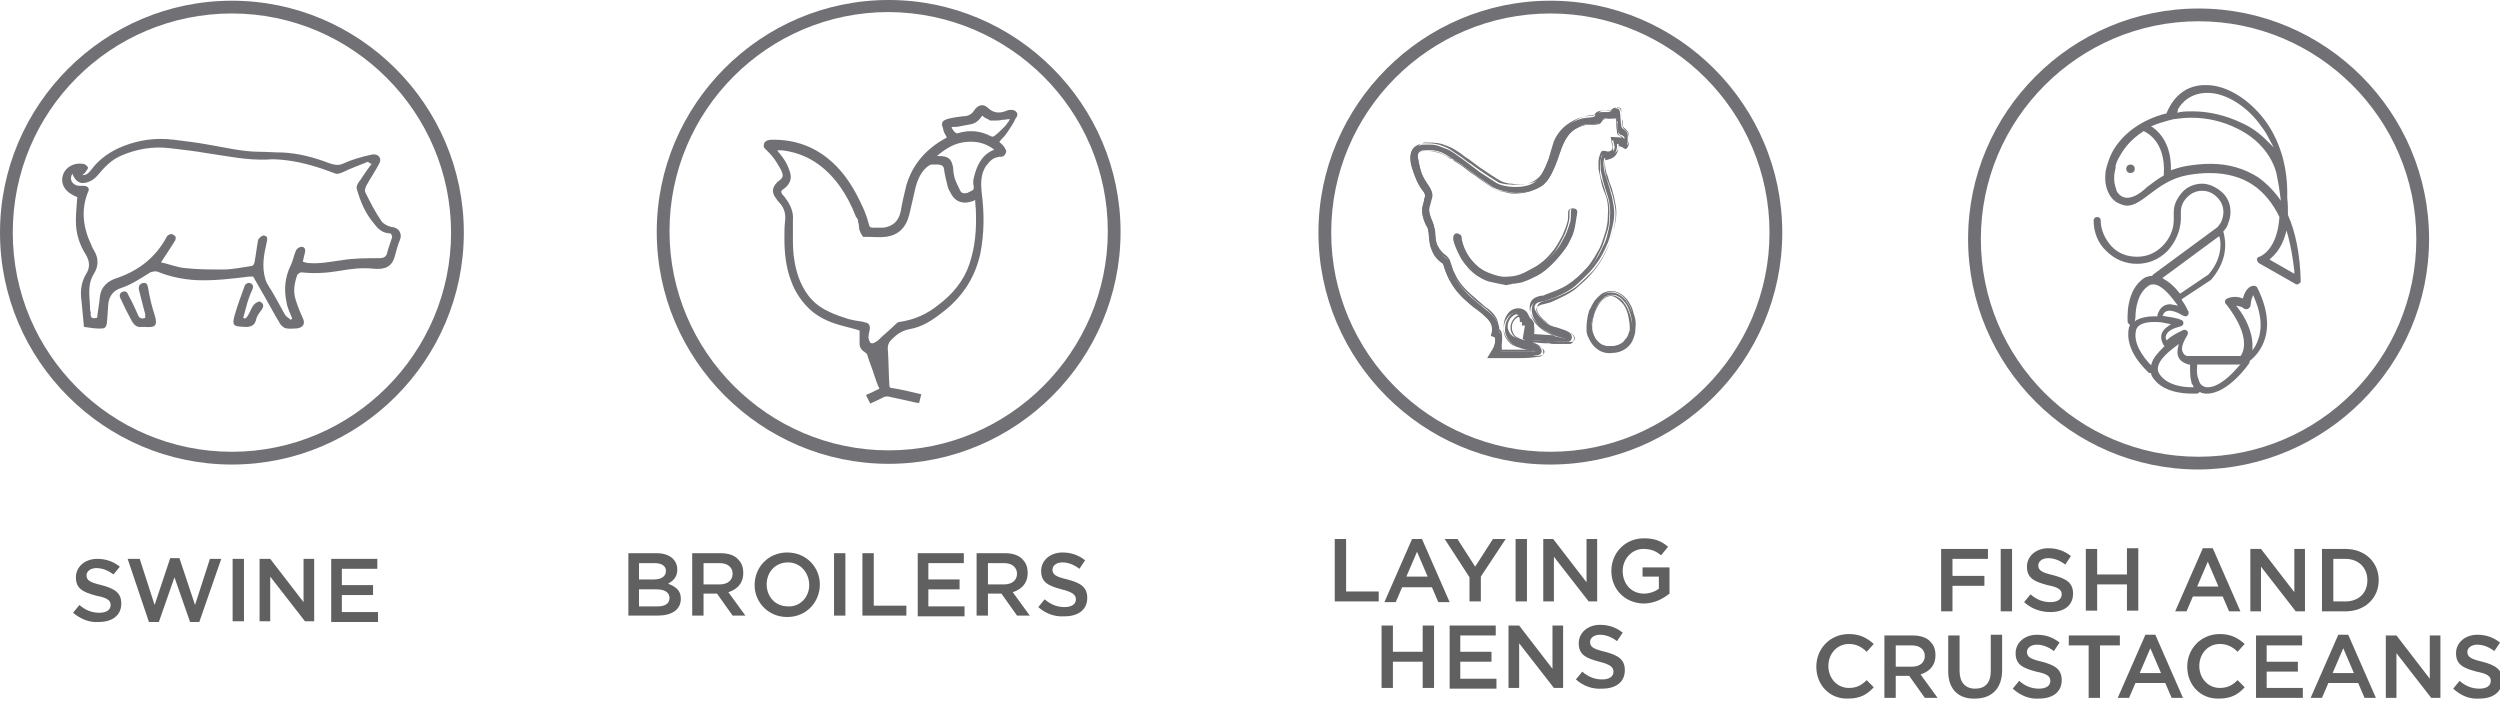<svg xmlns="http://www.w3.org/2000/svg" xmlns:xlink="http://www.w3.org/1999/xlink" id="Camada_2_00000026123766363794892910000006345096936432878989_" x="0px" y="0px" viewBox="0 0 352.5 100.8" style="enable-background:new 0 0 352.5 100.8;" xml:space="preserve"><style type="text/css">	.st0{fill:#717074;}	.st1{fill:#606060;}</style><path class="st0" d="M32.7,65.5C14.7,65.5,0,50.8,0,32.8S14.7,0.1,32.7,0.1s32.7,14.7,32.7,32.7S50.7,65.5,32.7,65.5z M32.7,1.9 C15.6,1.9,1.8,15.7,1.8,32.8s13.9,30.9,30.9,30.9s30.9-13.9,30.9-30.9S49.7,1.9,32.7,1.9z"></path><path class="st0" d="M125.3,65.4c-18,0-32.7-14.7-32.7-32.7S107.3,0,125.3,0S158,14.7,158,32.7S143.3,65.4,125.3,65.4z M125.3,1.7 c-17.1,0-30.9,13.9-30.9,30.9s13.9,30.9,30.9,30.9s30.9-13.9,30.9-30.9S142.4,1.8,125.3,1.7L125.3,1.7z"></path><path class="st0" d="M218.6,65.5c-18,0-32.7-14.7-32.7-32.7s14.7-32.7,32.7-32.7s32.7,14.7,32.7,32.7S236.6,65.5,218.6,65.5z  M218.6,1.9c-17.1,0-30.9,13.9-30.9,30.9s13.9,30.9,30.9,30.9s30.9-13.9,30.9-30.9S235.7,1.9,218.6,1.9z"></path><path class="st0" d="M142.4,15.5c-0.2,0-0.5,0.1-0.7,0.2c-0.9,0.3-1.6,0.2-2.3-0.4c-0.7-0.7-1.4-0.6-2,0.2c-0.4,0.7-1,0.9-1.7,0.9 c-0.8,0.1-1.5,0.2-2.2,0.4c-0.2,0.1-0.5,0.2-0.6,0.4c-0.1,0.2-0.1,0.5,0,0.7c0.1,0.2,0.1,0.5,0.2,0.7c0.1,0.3,0.3,0.5,0.4,0.8 c-0.1,0-0.1,0.1-0.2,0.1c-2.7,1.5-4.6,3.6-5.5,6.6c-0.3,1.2-0.6,2.5-0.8,3.7c-0.3,1.4-1.1,2.1-2.4,2.3c-0.5,0-1,0-1.5,0 c-0.4,0-0.5-0.1-0.6-0.5c-0.4-1.6-1.1-3-1.9-4.5c-1-1.8-2.2-3.4-3.8-4.7c-2.2-1.8-4.8-2.7-7.7-2.7c-0.5,0-1,0-1.3,0.4 c-0.1,0.2-0.2,0.5,0,0.8c0.1,0.1,0.2,0.2,0.3,0.3c0.1,0.1,0.2,0.2,0.3,0.3c0.4,0.4,0.8,0.9,1.1,1.4c0.2,0.3,0.4,0.7,0.6,1 c0.4,0.9,0.4,1.1-0.4,1.7c-0.1,0.1-0.2,0.1-0.2,0.2c-0.6,0.6-0.7,1.3-0.2,2c0.2,0.3,0.4,0.6,0.7,0.9c0.6,0.7,0.8,1.5,0.7,2.4 c-0.1,0.8-0.1,1.6-0.1,2.5c0,2,0.2,4,0.9,5.9c0.6,1.7,1.6,3.2,3,4.4c1.1,0.9,2.4,1.5,3.8,1.9c1,0.3,2,0.5,2.9,0.8c0,0.6,0,1.3,0,1.9 c0,0.5,0.3,0.9,0.8,1.2c0.1,0.1,0.3,0.2,0.3,0.4c0.3,1,0.7,1.9,1,2.9c0.2,0.6,0.4,1.2,0.7,1.8c-0.6,0.3-1.2,0.6-1.9,0.9 c0.2,0.4,0.4,0.8,0.6,1.2c0.7-0.3,1.3-0.6,1.9-0.9c0.2-0.1,0.4-0.1,0.6-0.1c1.4,0.3,2.8,0.6,4.1,0.9c0.1,0,0.2,0,0.3,0 c0.1-0.4,0.2-0.8,0.3-1.2c-0.1,0-0.2-0.1-0.4-0.1c-1.2-0.3-2.5-0.6-3.8-0.8c-0.2,0-0.3-0.1-0.3-0.4c-0.1-1.6-0.1-3.2-0.2-4.8 c-0.1-0.8,0.1-1.3,0.7-1.8c0.7-0.7,1.4-1.1,2.4-1.3c1.7-0.3,3.1-1.2,4.5-2.3c2.8-2.1,4.6-4.8,5.4-8.2c0.6-3,0.6-5.9,0.2-8.9 c-0.1-1.1-0.1-2.2,0.4-3.2c0.1-0.2,0.2-0.4,0.4-0.6c0.3-0.4,0.6-0.7,1-0.9c0.2-0.1,0.4-0.1,0.7-0.2c0.1,0,0.2,0,0.4,0 c0.2-0.1,0.4-0.2,0.5-0.5c0.1-0.2,0.1-0.3,0-0.5c0-0.1-0.1-0.1-0.1-0.2c-0.2-0.4-0.5-0.6-0.8-0.9c0.3-0.4,0.8-0.8,1.1-1.3 c0.4-0.6,0.9-1.3,1.2-2C143.8,16,143.2,15.4,142.4,15.5L142.4,15.5z M136.7,37.2c-0.8,2.4-2.4,4.3-4.4,5.8c-1.6,1.3-3.4,2.1-5.5,2.4 c-0.2,0-0.4,0.2-0.5,0.3c-0.8,0.8-1.7,1.5-2.5,2.3c-0.3,0.2-0.8,0.6-1.1,0.3c-0.1-0.2-0.2-0.4-0.2-0.5c-0.1-0.2,0-0.4,0-0.7 c0.1-0.5,0.4-1.3-0.3-1.6c0,0,0,0-0.1,0c-0.5-0.2-1-0.2-1.5-0.3c-0.5-0.1-1-0.2-1.5-0.4c-1-0.3-2-0.7-2.9-1.2 c-1.8-1-2.9-2.6-3.6-4.5c-0.6-1.7-0.8-3.5-0.8-5.2c0-0.9,0-1.9,0-2.8c0.1-1-0.2-1.9-0.8-2.8c-0.2-0.3-0.4-0.6-0.7-0.9 c-0.2-0.3-0.2-0.5,0.1-0.7c0.2-0.1,0.4-0.3,0.6-0.5c0.6-0.7,0.6-1.4,0.3-2.2c-0.3-0.9-0.8-1.7-1.4-2.4c-0.1-0.1-0.2-0.2-0.3-0.4 c0.3,0,0.5,0,0.7,0c3.4,0.4,6,2.2,8,4.9c1,1.4,1.8,2.9,2.4,4.5c0.2,0.2,0.3,0.4,0.3,0.7c0,0,0,0.1,0,0.1c0.1,0.1,0.1,0.3,0.1,0.5 c0,0.1,0,0.1,0.1,0.2c0,0-0.1,0-0.1,0c0.1,0.5,0.3,0.9,0.6,1.3c0.3,0,0.5,0,0.8,0c0.8,0,1.5,0.1,2.3,0c1.8-0.2,2.9-1.2,3.4-3.1 c0.3-1.3,0.6-2.6,0.9-3.9c0.3-1.1,0.8-2.3,1.8-3c0.1-0.1,0.2-0.1,0.4-0.2c0.1,0,0.2,0,0.3,0c0.6,0,1.4-0.1,1.5,0.6 c0.1,0.8,0.3,1.6,0.5,2.4c0.1,0.5,0.4,0.9,0.6,1.3c0.6,1,1.7,1.3,2.8,0.9c0.1,0,0.3-0.1,0.5-0.2c0,0.6,0.1,1.1,0.1,1.6 C137.7,32.3,137.5,34.8,136.7,37.2L136.7,37.2z M137.3,25.1c-0.1,0.4-0.1,0.8,0,1.2c0,0.3,0,0.5-0.3,0.6c-0.2,0.1-0.4,0.2-0.6,0.3 c-0.4,0.1-0.8,0.1-1-0.3c-0.3-0.6-0.6-1.2-0.8-1.8c-0.1-0.4-0.2-0.9-0.2-1.4c-0.2-1.3-0.7-1.7-2-1.7c-0.1,0-0.1,0-0.3,0 c1.3-1.1,2.6-1.9,4.3-2c1.4-0.1,2.6,0.2,3.8,1.1C138.4,21.8,137.7,23.4,137.3,25.1L137.3,25.1z M142,17.4c-0.1,0.2-0.3,0.4-0.5,0.6 c-0.4,0.4-0.8,0.8-1.2,1.1c-0.2,0.2-0.4,0.2-0.6,0.1c-1.5-0.8-3.1-0.9-4.7-0.4c-0.2,0-0.3-0.1-0.4-0.2c-0.1-0.1-0.2-0.2-0.3-0.4 c-0.1-0.1-0.1-0.2-0.1-0.3c0.4,0,0.8,0,1.2-0.1c0.5-0.1,1.1-0.2,1.6-0.3c0.7-0.2,1.1-0.6,1.5-1.2c0.2,0.2,0.5,0.4,0.8,0.5 c0.1,0.1,0.2,0.1,0.3,0.2c0.1,0,0.3,0,0.5,0c0.4,0,0.8,0,1.2-0.1c0.4,0,0.7-0.1,1.1-0.1C142.3,17,142.2,17.2,142,17.4L142,17.4z"></path><path class="st0" d="M12.9,23.9c1.1-1.5,2.7-2.6,4.5-3.3c2.3-0.9,4.6-1.2,7.1-0.9c1.6,0.2,3.3,0.4,4.9,0.7c2.4,0.4,4.8,1,7.2,1 c1,0,2.1,0.1,3.2,0.1c2.3,0.1,4.5,0.7,6.6,1.5c0.6,0.2,1.2,0.4,1.9,0.1c1.3-0.6,2.7-1,4.1-1.3c0.8-0.2,1.5,0.4,1.1,1.2 c-0.5,1-1.2,2-1.8,3.1c-0.2,0.3-0.3,0.8-0.2,1c0.7,1.4,1.4,2.8,2.3,4.1c0.3,0.4,0.9,0.7,1.4,0.8c1.2,0.1,1.5,1.1,1.2,1.8 c-0.3,0.7-0.5,1.5-0.7,2.2c-0.4,1.7-1.5,2-2.9,1.9c-1.7-0.2-3.3,0-5,0.3c-1.8,0.3-3.5,0.4-5.3,0.2c-0.2,0-0.5,0.2-0.6,0.4 c-0.4,1.2-0.6,2.3-0.2,3.5c0.3,1,0.7,1.9,1.1,2.8c0.2,0.7-0.2,1.1-0.9,1.2c-0.5,0-1,0.1-1.5,0c-0.3,0-0.6-0.3-0.8-0.5 c-0.2-0.2-0.3-0.6-0.5-0.8c-1.1-2-2.2-3.9-3.4-6c-0.1,0-0.3,0-0.6,0c-2.4,0.3-4.9,0.6-7.4,0.5c-1.9-0.1-3.8-0.5-5.5-1.2 c-0.3-0.1-0.7,0-1,0.1c-1.3,0.8-2.6,1.7-4.1,2.2c-1,0.3-1.6,1-1.8,2c-0.1,0.8-0.1,1.7-0.2,2.5c0,0.5-0.1,1.2-0.6,1.2 c-0.9,0.1-1.8-0.1-2.6-0.2c-0.1,0-0.1-0.3-0.1-0.4c-0.1-1.1-0.2-2.2-0.3-3.2c-0.2-1.3-0.1-2.6,0.6-3.8c0.6-0.9,0.6-1.8,0-2.8 c-0.9-1.4-1.4-3-1.4-4.7c0-1.1,0.1-2.2,0.2-3.4c-0.2-0.1-0.5-0.2-0.8-0.4c-1.1-0.6-1.6-1.7-1.2-2.8c0.4-1.1,1.6-1.7,2.8-1.5 c0.3,0,0.6,0.3,0.7,0.5c0.1,0.1-0.2,0.4-0.3,0.6c-0.1,0.2-0.3,0.3-0.5,0.5C12.4,24.7,12.6,24.2,12.9,23.9L12.9,23.9z M26.1,37.8 c1.8,0.2,3.5,0.2,5.3,0.2c1.4,0,2.7-0.3,4.1-0.5c0.2,0,0.4-0.4,0.4-0.6c0.2-1,0.3-2.1,0.5-3.1c0.1-0.2,0.5-0.6,0.8-0.6 c0.6,0.1,0.5,0.5,0.4,1c-0.4,1.7-0.7,3.4-0.2,5.1c0.2,0.8,0.9,1.6,1.3,2.4c0.5,0.9,1,1.8,1.5,2.7c0.2,0.3,0.5,0.4,0.8,0.7 c0.1-0.1,0.1-0.1,0.2-0.2c-0.3-0.8-0.7-1.5-0.8-2.3C40,40.8,40.2,39,41,37.4c0.3-0.6,0.4-1.3,0.7-2c0.1-0.3,0.5-0.6,0.8-0.6 c0.5,0,0.6,0.4,0.5,0.8c-0.1,0.4-0.2,0.8-0.3,1.3c0.3,0.1,0.6,0.2,1,0.2c1.5,0.1,2.9-0.2,4.4-0.4c1.8-0.3,3.6-0.3,5.4-0.3 c0.6,0,1-0.2,1.1-0.8c0.2-0.8,0.5-1.5,0.7-2.2c0-0.2-0.2-0.5-0.3-0.5c-1,0-1.7-0.6-2.2-1.3c-1.3-1.5-2-3.2-2.5-5 c-0.1-0.3,0.2-0.9,0.5-1.2c0.5-0.8,1-1.5,1.6-2.3C52,23,52,22.9,51.9,22.8c-1.2,0.5-2.4,0.9-3.6,1.5c-0.5,0.2-0.8,0.3-1.2,0.1 c-2.1-0.8-4.3-1.5-6.7-1.8c-0.9-0.1-1.8-0.2-2.8-0.1c-2.9,0.1-5.6-0.5-8.4-0.9c-1.7-0.3-3.5-0.5-5.2-0.7c-2.4-0.3-4.7,0.1-6.8,1 c-1.5,0.6-2.5,1.7-3.5,2.9c-0.3,0.3-0.6,0.6-1.1,0.8c-1.2,0.5-1.9,0.1-2.4-1.1c-0.5,0.8,0,1.6,0.9,1.7c0.2,0,0.5,0,0.7,0 c0.6,0,0.9,0.4,0.6,0.9c-1,2.5-0.7,5,0.5,7.5c0.1,0.3,0.3,0.6,0.4,0.8c0.6,1,0.6,2.1,0,3.1c-1.1,1.7-0.6,3.4-0.6,5.2 c0,0.1,0.1,0.3,0.1,0.4c-0.1,0.7,0.2,0.9,0.9,0.7c0.1-1,0.3-2,0.4-3.1c0.2-1.3,1.1-2.1,2.4-2.5c3.2-1.1,5.5-3,7-5.8 c0.1-0.2,0.4-0.4,0.7-0.4c0.1,0,0.4,0.2,0.5,0.3s0.1,0.4,0,0.6c-0.6,1-1.3,2-2,3.1C23.8,37.2,24.9,37.7,26.1,37.8L26.1,37.8z"></path><path class="st0" d="M20.5,44.8c-0.5,0.2-0.8,0.1-1-0.3c-0.4-0.9-0.8-1.8-1.3-2.7c-0.2-0.3-0.2-0.8-0.8-0.7c-0.6,0.2-0.6,0.6-0.4,1 c0.5,1.1,1,2.1,1.6,3.2c0.3,0.5,0.7,0.9,1.4,0.8c0.1,0,0.3,0,0.5,0c1.3,0.1,1.8-0.1,1.3-1.7c-0.4-1.2-0.7-2.5-0.9-3.7 c-0.1-0.4-0.1-0.9-0.7-0.8c-0.6,0.1-0.7,0.6-0.6,1c0.3,1.2,0.6,2.4,0.9,3.5C20.4,44.5,20.5,44.7,20.5,44.8L20.5,44.8z"></path><path class="st0" d="M34.3,44.8c0.2-0.7,0.4-1.5,0.6-2.2c0.2-0.6,0.4-1.2,0.7-1.8c0.2-0.5,0-0.8-0.4-0.9c-0.2-0.1-0.7,0.2-0.7,0.4 c-0.5,1.4-1,2.7-1.4,4.1c-0.5,1.7,0,1.6,1.5,1.7c0.8,0,1.3-0.2,1.5-1c0.1-0.5,0.4-0.9,0.7-1.3c0.4-0.5,0.5-1-0.2-1.3 c-1.3,0.3-1.2,1.8-2,2.4C34.5,44.9,34.4,44.9,34.3,44.8L34.3,44.8z"></path><path class="st0" d="M209.8,50.4c0.2-0.3,0.3-0.5,0.5-0.8c0.4-0.6,0.6-1.2,0.5-1.9c0-0.1-0.1-0.2-0.2-0.2c-0.1-0.1-0.3-0.1-0.4-0.2 c0.4-1,0.1-1.8-0.6-2.5c-0.6-0.6-1.3-1.2-2-1.7c-1.1-0.8-2.1-1.8-2.8-2.9c-0.6-0.9-1-1.9-1.3-2.9c0-0.1-0.2-0.2-0.3-0.3 c-0.8-0.6-1.2-1.3-1.5-2.2c-0.2-0.7-0.2-1.4-0.3-2.1c0-0.3-0.1-0.6-0.3-0.9c-0.4-0.9-0.7-1.7-0.5-2.7c0.1-0.4,0.2-0.8,0.3-1.2 c0.1-0.3,0-0.6-0.2-0.9c-0.8-1-1.2-2.1-1.6-3.3c-0.2-0.6-0.3-1.1-0.2-1.8c0.1-0.8,0.6-1.2,1.3-1.4c0.1,0,0.2-0.1,0.3-0.1 c0.8,0,1.6-0.1,2.4,0.2c0.5,0.2,1.1,0.4,1.5,0.6c0.7,0.4,1.3,0.9,1.9,1.3c0.8,0.6,1.6,1.2,2.4,1.8c0.8,0.5,1.5,1,2.3,1.5 c0.5,0.3,1.1,0.4,1.7,0.5c0.9,0.1,1.7,0.1,2.5-0.1c0.9-0.2,1.6-0.7,2.1-1.5c0.5-0.7,0.8-1.5,1.1-2.3c0.3-0.8,0.5-1.5,0.8-2.3 c0.4-0.9,1-1.7,1.7-2.3c0.6-0.5,1.4-0.9,2.2-1.1c0.5-0.1,1-0.1,1.5-0.2c0.1,0,0.2,0,0.3-0.2c0.2-0.4,0.6-0.5,1-0.5 c0.3,0,0.6,0,0.8,0c0.2,0,0.5-0.1,0.6-0.3c0.2-0.3,0.5-0.2,0.8-0.2c0.1,0,0.3,0.3,0.3,0.4c0.1,0.7,0.1,1.4,0.2,2 c0,0.2,0.1,0.4,0.3,0.5c0.4,0.3,0.7,0.6,0.6,1.2c0,0.4,0.1,0.9-0.3,1.3c-0.4-0.1-0.7-0.5-1.2-0.4c0.1,1.1-0.5,1.9-1.8,2 c-0.2,0.7-0.1,1.5,0.1,2.2c0.3,0.9,0.6,1.8,0.8,2.6c0.2,0.6,0.3,1.2,0.4,1.8c0.2,1.1,0.1,2.2-0.2,3.3c-0.2,0.8-0.4,1.7-0.8,2.5 c-0.6,1.4-1.4,2.6-2.4,3.7c-0.7,0.7-1.4,1.4-2.1,2c-0.5,0.4-1,0.7-1.6,1c-0.6,0.3-1.2,0.6-1.9,0.8c-0.5,0.2-1,0.3-1.5,0.4 c-0.6,0.2-0.8,0.7-0.5,1.2c0.4,0.8,1,1.3,1.6,1.8c0.5,0.4,1.2,0.5,1.8,0.7c0.5,0.2,1.1,0.3,1.5,0.7c0.2,0.2,0.3,0.5,0.2,0.8 c-0.1,0.2-0.3,0.4-0.5,0.4c-0.7,0-1.3,0-2,0c-0.5,0-0.9-0.1-1.4-0.1c-0.9-0.1-1.9-0.1-2.8-0.2c-0.1,0-0.2-0.1-0.2-0.1 c0.1-0.6,0.2-1.2,0.3-1.8c0.1-0.5,0-0.4-0.5-0.6c-0.1,0-0.1,0-0.2,0c0-0.2,0-0.5-0.1-0.7c-0.1-0.4-0.4-0.5-0.8-0.2 c-0.6,0.4-0.9,1.1-0.8,1.8c0.1,0.4,0.3,0.8,0.7,1.1c0.5,0.3,1,0.5,1.6,0.6c0.7,0.2,1.4,0.3,1.9,0.7c0.2,0.1,0.4,0.3,0.5,0.5 c0.2,0.4,0,0.8-0.5,0.9c-0.3,0-0.5,0.1-0.8,0.1c-2.1,0-4.1,0-6.2,0L209.8,50.4L209.8,50.4z M227.9,16.7c-0.5,0-1,0.1-1.5,0 c-0.3,0-0.5,0.1-0.6,0.4c-0.1,0.1-0.2,0.3-0.3,0.3c-0.5,0.1-1,0.1-1.5,0.1c-0.7,0-1.3,0.3-1.9,0.7c-1,0.6-1.5,1.6-1.9,2.6 c-0.2,0.6-0.4,1.2-0.6,1.8c-0.2,0.5-0.4,1.1-0.7,1.6c-0.3,0.7-0.7,1.3-1.2,1.8c-0.5,0.4-1.1,0.7-1.8,0.9c-0.7,0.2-1.5,0.3-2.2,0.3 c-0.4,0-0.8-0.1-1.3-0.2c-0.7-0.1-1.3-0.3-1.9-0.6c-0.7-0.5-1.4-1-2.1-1.5c-0.6-0.4-1.2-0.9-1.8-1.3c-0.5-0.4-1-0.7-1.5-1 c-0.5-0.3-1-0.7-1.6-1c-0.8-0.4-1.8-0.5-2.7-0.4c-0.5,0-1,0.3-0.9,1c0.1,0.6,0.2,1.1,0.4,1.7c0.2,0.9,0.7,1.7,1.2,2.5 c0.4,0.5,0.6,1,0.4,1.6c-0.1,0.4-0.2,0.7-0.3,1.1c-0.2,0.7,0,1.3,0.3,2c0.2,0.4,0.3,0.8,0.4,1.2c0.1,0.4,0.1,0.8,0.1,1.2 c0.1,0.5,0.1,1,0.3,1.4c0.3,0.6,0.7,1.2,1.3,1.6c0.2,0.1,0.3,0.3,0.4,0.5c0.3,0.6,0.5,1.3,0.7,1.9c0.5,1.2,1.4,2.1,2.3,3 c0.8,0.7,1.7,1.4,2.5,2.1c0.6,0.5,1.1,1,1.3,1.7c0.1,0.4,0.1,0.8,0.2,1.1c0.1,0.2,0.3,0.2,0.3,0.4c0.1,0.3,0.1,0.6,0.1,0.8 c-0.1,0.5-0.1,1.1-0.2,1.6h4.9c-0.2-0.1-0.3-0.2-0.4-0.2c-0.8-0.1-1.5-0.2-2.2-0.5c-0.9-0.4-1.7-1.4-1.7-2.4c0-0.7,0.2-1.4,0.7-2 c0.6-0.7,2.1-0.9,2.6,0.3c0.1,0.2,0.1,0.3,0.3,0.4c0.3,0.2,0.5,0.4,0.5,0.7c0.1,0.5,0,1,0,1.5c1.4,0.1,2.9,0.2,4.4,0.4 c-0.5-0.2-1-0.3-1.5-0.5c-0.5-0.2-1-0.5-1.5-0.8c-0.9-0.6-1.5-1.4-1.7-2.5c-0.1-0.7,0.1-1.4,0.9-1.7c0.4-0.2,0.9-0.2,1.3-0.4 c1.1-0.3,2.1-0.8,3.1-1.5c1-0.7,1.9-1.5,2.7-2.4c0.4-0.5,0.8-1,1.1-1.5c0.4-0.6,0.7-1.3,1-1.9c0.3-0.6,0.5-1.2,0.6-1.8 c0.2-0.7,0.3-1.4,0.3-2c0.1-1.1,0-2.3-0.4-3.4c-0.2-0.6-0.4-1.3-0.6-2c-0.1-0.5-0.2-0.9-0.3-1.4c0-0.7-0.1-1.4,0.2-2.1 c0.1-0.5,0.1-0.5,0.6-0.4c0.3,0.1,0.6,0.1,0.9-0.2c0.3-0.2,0.3-0.5,0.2-0.9c-0.1-0.3-0.1-0.6-0.2-1c0.6,0,1.1,0.1,1.7,0.1 c-0.1-0.3-0.3-0.4-0.6-0.5c-0.1,0-0.2-0.2-0.3-0.3c-0.1-0.5-0.1-1-0.1-1.5C227.9,17,227.9,16.8,227.9,16.7L227.9,16.7z"></path><path class="st0" d="M213.3,50.5c-0.5,0-1,0-1.5,0h-2.1l0.3-0.5c0.1-0.2,0.2-0.3,0.3-0.5c0.4-0.6,0.6-1.2,0.5-1.9 c0,0-0.1-0.1-0.1-0.1c-0.1,0-0.2-0.1-0.3-0.1c-0.1,0-0.1,0-0.1,0l-0.1,0l0.1-0.1c0.4-0.8,0.2-1.6-0.6-2.4c-0.5-0.5-1.1-1-1.7-1.4 l-0.4-0.3c-0.9-0.8-2-1.7-2.8-3c-0.6-0.9-1-1.9-1.3-3c0-0.1-0.1-0.2-0.2-0.2l-0.1,0c-0.8-0.6-1.2-1.3-1.5-2.3 c-0.1-0.5-0.2-1-0.2-1.5c0-0.2,0-0.4-0.1-0.6c0-0.3-0.1-0.6-0.3-0.8c-0.5-1-0.7-1.9-0.5-2.8c0.1-0.3,0.2-0.6,0.2-0.9 c0-0.1,0.1-0.2,0.1-0.3c0.1-0.3,0-0.6-0.2-0.8c-0.9-1.1-1.3-2.4-1.6-3.4c-0.1-0.6-0.3-1.2-0.2-1.8c0.1-0.8,0.6-1.3,1.4-1.5h0 c0.1,0,0.2-0.1,0.2-0.1h0.1c0.8,0,1.6,0,2.3,0.2c0.6,0.2,1.1,0.4,1.6,0.7c0.5,0.3,1,0.7,1.5,1c0.1,0.1,0.3,0.2,0.4,0.3 c0.3,0.2,0.6,0.5,1,0.7c0.5,0.4,1,0.7,1.4,1c0.7,0.5,1.5,1,2.3,1.5c0.4,0.3,0.9,0.3,1.4,0.4c0.1,0,0.2,0,0.3,0 c0.8,0.1,1.6,0.1,2.5-0.1c0.9-0.2,1.6-0.7,2.1-1.4c0.4-0.7,0.7-1.4,1-2.2l0-0.1c0.1-0.3,0.2-0.6,0.3-1c0.1-0.4,0.3-0.9,0.4-1.3 c0.4-0.9,1-1.7,1.8-2.3c0.7-0.5,1.4-0.9,2.2-1.1c0.4-0.1,0.8-0.1,1.2-0.2c0.1,0,0.2,0,0.3,0c0.1,0,0.2,0,0.2-0.1 c0.2-0.4,0.6-0.6,1.2-0.6c0.3,0,0.5,0,0.8,0c0.2,0,0.4-0.1,0.5-0.2c0.3-0.3,0.7-0.2,0.9-0.2s0.4,0.4,0.4,0.6 c0.1,0.4,0.1,0.9,0.1,1.3c0,0.2,0,0.5,0.1,0.7c0,0.2,0.1,0.3,0.2,0.4c0.5,0.4,0.7,0.8,0.7,1.3c0,0.1,0,0.2,0,0.3 c0,0.4,0,0.7-0.3,1.1l-0.1,0.1l-0.1,0c-0.1,0-0.3-0.1-0.4-0.2c-0.2-0.1-0.4-0.2-0.6-0.2c0,0.5-0.1,0.9-0.4,1.3 c-0.3,0.4-0.9,0.6-1.5,0.7c-0.1,0.6-0.1,1.3,0.1,2c0.1,0.4,0.2,0.8,0.4,1.2c0.2,0.5,0.3,1,0.5,1.5c0.2,0.7,0.3,1.3,0.4,1.8 c0.2,1,0.1,2.1-0.2,3.3l-0.1,0.3c-0.2,0.7-0.4,1.5-0.7,2.2c-0.6,1.4-1.4,2.7-2.4,3.8c-0.6,0.7-1.3,1.3-2.1,2c-0.5,0.4-1,0.7-1.6,1 c-0.6,0.3-1.2,0.6-1.9,0.9c-0.3,0.1-0.7,0.2-1.1,0.3c-0.1,0-0.3,0.1-0.4,0.1c-0.2,0.1-0.4,0.2-0.5,0.4c-0.1,0.2-0.1,0.4,0,0.6 c0.4,0.8,1,1.3,1.6,1.7c0.4,0.3,0.7,0.4,1.1,0.5c0.2,0,0.4,0.1,0.6,0.2c0.1,0,0.2,0.1,0.3,0.1c0.4,0.2,0.9,0.3,1.3,0.6 c0.3,0.2,0.4,0.5,0.3,0.9c-0.1,0.3-0.3,0.5-0.6,0.5c-0.7,0-1.4,0-2,0c-0.3,0-0.6,0-0.9-0.1c-0.2,0-0.4,0-0.6,0 c-0.5,0-0.9-0.1-1.4-0.1c-0.1,0-0.2,0-0.3,0c0.3,0.1,0.6,0.2,0.9,0.4c0.2,0.2,0.4,0.3,0.5,0.5c0.1,0.2,0.1,0.5,0.1,0.7 c-0.1,0.2-0.3,0.4-0.6,0.4c-0.3,0-0.6,0.1-0.8,0.1C215.4,50.5,214.3,50.5,213.3,50.5L213.3,50.5z M210.1,50.2h1.7c1.6,0,3.1,0,4.7,0 c0.2,0,0.5,0,0.8-0.1c0.2,0,0.3-0.1,0.4-0.3c0.1-0.1,0.1-0.3,0-0.4c-0.1-0.2-0.2-0.3-0.4-0.4c-0.4-0.3-1-0.4-1.5-0.6 c-0.1,0-0.2-0.1-0.4-0.1c-0.5-0.1-1.1-0.3-1.6-0.6c-0.4-0.3-0.7-0.7-0.8-1.2c-0.1-0.8,0.2-1.4,0.8-1.9c0.3-0.2,0.5-0.2,0.6-0.2 c0.1,0,0.3,0.2,0.4,0.5c0,0.2,0.1,0.3,0.1,0.5c0,0,0,0.1,0,0.1c0,0,0.1,0,0.1,0c0.1,0,0.1,0,0.2,0c0.4,0.1,0.4,0.2,0.4,0.7 c0,0.4-0.1,0.8-0.2,1.2c0,0.2-0.1,0.3-0.1,0.5c0,0,0.1,0,0.1,0c0.5,0,1,0.1,1.4,0.1c0.5,0,0.9,0.1,1.4,0.1c0.2,0,0.4,0,0.6,0 c0.3,0,0.6,0.1,0.8,0.1c0.6,0,1.3,0,2,0c0.2,0,0.4-0.1,0.4-0.3c0.1-0.3,0-0.5-0.2-0.7c-0.3-0.3-0.8-0.4-1.2-0.6 c-0.1,0-0.2-0.1-0.3-0.1c-0.2-0.1-0.4-0.1-0.6-0.2c-0.4-0.1-0.9-0.2-1.2-0.5c-0.6-0.5-1.3-1-1.7-1.8c-0.1-0.3-0.1-0.6,0-0.9 c0.1-0.3,0.4-0.5,0.7-0.6c0.1,0,0.3-0.1,0.4-0.1c0.3-0.1,0.7-0.2,1-0.3c0.6-0.2,1.3-0.5,1.9-0.8c0.6-0.3,1.1-0.6,1.6-1 c0.8-0.7,1.5-1.4,2.1-2c0.9-1,1.7-2.3,2.3-3.7c0.3-0.7,0.5-1.5,0.7-2.2l0.1-0.3c0.3-1.2,0.4-2.2,0.2-3.2c-0.1-0.5-0.2-1.2-0.4-1.8 c-0.1-0.5-0.3-1-0.5-1.5c-0.1-0.4-0.2-0.8-0.4-1.2c-0.2-0.8-0.3-1.6-0.1-2.3l0-0.1h0.1c0.6-0.1,1.1-0.3,1.4-0.6 c0.3-0.3,0.4-0.7,0.3-1.2l0-0.1h0.1c0.3,0,0.6,0.1,0.9,0.2c0.1,0,0.2,0.1,0.3,0.1c0.2-0.3,0.2-0.6,0.2-0.9c0-0.1,0-0.2,0-0.3 c0-0.4-0.2-0.8-0.6-1.1c-0.3-0.2-0.3-0.4-0.3-0.6c0-0.2,0-0.5-0.1-0.7c0-0.4-0.1-0.9-0.1-1.3c0-0.1-0.1-0.3-0.2-0.3 c-0.2-0.1-0.5-0.1-0.6,0.1c-0.2,0.2-0.5,0.3-0.7,0.3c-0.3,0.1-0.6,0-0.8,0c-0.5,0-0.8,0.1-0.9,0.4c-0.1,0.2-0.3,0.2-0.4,0.2 c-0.1,0-0.2,0-0.3,0c-0.4,0-0.8,0.1-1.2,0.2c-0.8,0.2-1.5,0.6-2.1,1.1c-0.8,0.6-1.4,1.4-1.7,2.2c-0.2,0.4-0.3,0.9-0.4,1.3 c-0.1,0.3-0.2,0.7-0.3,1l0,0.1c-0.3,0.8-0.6,1.5-1,2.2c-0.5,0.8-1.3,1.3-2.2,1.5c-0.9,0.2-1.8,0.3-2.6,0.1c-0.1,0-0.2,0-0.3,0 c-0.5-0.1-1-0.2-1.5-0.5c-0.8-0.5-1.6-1-2.3-1.5c-0.5-0.3-1-0.7-1.4-1c-0.3-0.2-0.6-0.5-1-0.7c-0.1-0.1-0.3-0.2-0.4-0.3 c-0.5-0.4-1-0.7-1.5-1c-0.4-0.2-0.9-0.4-1.5-0.6c-0.7-0.2-1.5-0.2-2.2-0.2h-0.1c-0.1,0-0.1,0-0.2,0h0c-0.7,0.2-1.1,0.7-1.2,1.4 c-0.1,0.6,0,1.2,0.2,1.7c0.4,1.4,0.9,2.4,1.5,3.3c0.2,0.3,0.3,0.7,0.2,1c0,0.1-0.1,0.2-0.1,0.3c-0.1,0.3-0.2,0.6-0.2,0.9 c-0.2,0.8,0,1.7,0.5,2.6c0.2,0.3,0.3,0.6,0.3,0.9c0,0.2,0,0.4,0.1,0.6c0.1,0.5,0.1,1,0.2,1.5c0.3,0.9,0.7,1.6,1.4,2.2l0.1,0 c0.1,0.1,0.3,0.2,0.3,0.4c0.3,1,0.7,2,1.3,2.9c0.8,1.2,1.8,2.2,2.8,2.9l0.4,0.3c0.6,0.5,1.2,0.9,1.7,1.4c0.8,0.8,1,1.6,0.7,2.5l0,0 c0.1,0,0.2,0.1,0.3,0.1c0.1,0,0.2,0.2,0.2,0.3c0.1,0.7-0.1,1.4-0.6,2c-0.1,0.2-0.2,0.3-0.3,0.5L210.1,50.2L210.1,50.2z M214.2,44.7 c-0.1,0-0.2,0-0.3,0.1c-0.6,0.4-0.8,1-0.7,1.7c0.1,0.4,0.3,0.8,0.6,1c0.4,0.2,0.8,0.4,1.2,0.5c0-0.2,0.1-0.3,0.1-0.5 c0.1-0.4,0.1-0.8,0.2-1.2c0-0.2,0-0.3-0.2-0.4c-0.1,0-0.1,0-0.2,0c0,0-0.1,0-0.1,0c0,0-0.1,0-0.1,0h-0.1v-0.1c0-0.1,0-0.2,0-0.2 c0-0.2,0-0.3-0.1-0.5C214.4,44.9,214.4,44.8,214.2,44.7C214.2,44.8,214.2,44.7,214.2,44.7L214.2,44.7z M217.1,49.6h-5.7l0-0.2 c0-0.2,0-0.3,0.1-0.5c0.1-0.4,0.1-0.8,0.1-1.2c0-0.2,0-0.5-0.1-0.8c0,0-0.1-0.1-0.1-0.2c-0.1,0-0.1-0.1-0.1-0.1l0,0v0 c0-0.1,0-0.2-0.1-0.3c0-0.2-0.1-0.5-0.1-0.8c-0.2-0.7-0.8-1.2-1.3-1.7c-0.3-0.3-0.6-0.5-1-0.8c-0.5-0.4-1-0.8-1.5-1.3 c-0.9-0.8-1.8-1.8-2.4-3c-0.1-0.3-0.3-0.7-0.4-1c-0.1-0.3-0.2-0.6-0.3-0.9c-0.1-0.2-0.2-0.3-0.3-0.4c-0.6-0.4-1.1-1-1.4-1.6 c-0.2-0.4-0.2-0.8-0.3-1.2l0-0.2c0-0.2,0-0.4-0.1-0.5c0-0.2,0-0.4-0.1-0.6c-0.1-0.4-0.2-0.8-0.4-1.2c-0.4-0.8-0.4-1.4-0.3-2 c0.1-0.3,0.2-0.7,0.3-1.1c0.1-0.5,0.1-1-0.4-1.5c-0.5-0.6-1-1.5-1.2-2.5l0-0.1c-0.1-0.5-0.2-1-0.3-1.5c0-0.3,0-0.5,0.1-0.7 c0.3-0.3,0.7-0.4,0.9-0.4c1-0.1,1.9,0,2.7,0.4c0.4,0.2,0.9,0.5,1.3,0.7c0.1,0.1,0.2,0.2,0.4,0.2c0.4,0.3,0.9,0.6,1.5,1 c0.3,0.2,0.6,0.5,0.9,0.7c0.3,0.2,0.6,0.4,0.9,0.6l0.4,0.3c0.5,0.4,1.1,0.8,1.6,1.2s1.2,0.6,1.8,0.6c0.2,0,0.4,0,0.5,0.1 c0.2,0,0.5,0.1,0.7,0.1c0.8,0,1.5-0.1,2.2-0.3c0.8-0.2,1.3-0.5,1.8-0.9c0.5-0.5,0.9-1,1.2-1.7c0.1-0.3,0.2-0.5,0.3-0.8 c0.1-0.3,0.2-0.5,0.3-0.8c0.1-0.2,0.2-0.5,0.3-0.8c0.1-0.3,0.2-0.7,0.4-1c0.4-1,0.9-2,2-2.7c0.6-0.4,1.3-0.6,2-0.7l0.3,0 c0.4,0,0.8-0.1,1.2-0.1c0.1,0,0.2-0.1,0.2-0.2c0.1-0.3,0.4-0.5,0.8-0.4c0.3,0,0.7,0,1,0c0.2,0,0.3,0,0.5,0h0.1l0,0.2 c0,0.1,0,0.3,0.1,0.4c0,0.2,0,0.4,0,0.5c0,0.3,0.1,0.6,0.1,1c0,0,0.1,0.1,0.2,0.2c0.3,0.1,0.5,0.3,0.6,0.6l0,0.2l-1.7-0.1l0,0.2 c0.1,0.2,0.1,0.5,0.1,0.7c0.1,0.3,0.1,0.7-0.2,1c-0.3,0.3-0.6,0.3-1,0.2c-0.1,0-0.3-0.1-0.3-0.1c0,0-0.1,0.2-0.1,0.3v0 c-0.2,0.7-0.2,1.4-0.2,2c0,0.5,0.1,0.9,0.3,1.4c0.2,0.6,0.4,1.3,0.6,2c0.4,1,0.5,2,0.4,3.4c0,0.6-0.1,1.3-0.4,2.1 c-0.2,0.7-0.4,1.3-0.6,1.8c-0.3,0.6-0.6,1.2-1,2c-0.4,0.6-0.7,1.1-1.1,1.5c-0.9,1-1.8,1.8-2.7,2.4s-2,1.1-3.1,1.5 c-0.2,0.1-0.4,0.1-0.6,0.2c-0.2,0.1-0.5,0.1-0.8,0.2c-0.7,0.3-0.9,0.8-0.8,1.5c0.2,0.9,0.7,1.7,1.7,2.4c0.4,0.3,0.9,0.6,1.5,0.8 c0.2,0.1,0.5,0.2,0.7,0.2c0.2,0.1,0.5,0.1,0.7,0.2l0.8,0.3l-5.4-0.5v-0.1c0-0.2,0-0.3,0-0.5c0-0.4,0-0.7,0-1c0-0.3-0.2-0.5-0.4-0.6 c-0.1-0.1-0.2-0.2-0.3-0.5c-0.2-0.5-0.6-0.7-0.9-0.7c-0.5-0.1-1.1,0.1-1.5,0.5c-0.4,0.5-0.7,1.1-0.7,1.9c0,0.9,0.7,2,1.6,2.3 c0.8,0.3,1.5,0.4,2.2,0.5c0.1,0,0.2,0,0.3,0.1c0.1,0,0.1,0,0.2,0.1L217.1,49.6L217.1,49.6z M211.7,49.3h3.7 c-0.5-0.1-1.1-0.2-1.6-0.5c-1-0.4-1.8-1.5-1.8-2.6c0-0.8,0.2-1.5,0.7-2.1c0.4-0.5,1.1-0.7,1.7-0.6c0.5,0.1,0.9,0.4,1.1,0.9 c0.1,0.2,0.2,0.3,0.2,0.4c0.3,0.2,0.5,0.5,0.6,0.8c0,0.3,0,0.7,0,1.1c0,0.1,0,0.2,0,0.4l3,0.2c-0.1,0-0.2-0.1-0.3-0.1 c-0.6-0.2-1.1-0.5-1.5-0.9c-1-0.8-1.6-1.6-1.8-2.6c-0.1-0.9,0.2-1.5,0.9-1.8c0.3-0.1,0.5-0.2,0.8-0.2c0.2,0,0.4-0.1,0.6-0.2 c1.1-0.4,2.2-0.8,3.1-1.4c0.9-0.6,1.8-1.4,2.6-2.3c0.4-0.4,0.7-0.9,1.1-1.5c0.4-0.7,0.8-1.3,1-1.9c0.2-0.5,0.4-1.2,0.6-1.8 c0.2-0.8,0.3-1.4,0.3-2c0.1-1.3,0-2.4-0.4-3.3c-0.3-0.7-0.5-1.4-0.6-2c-0.1-0.5-0.2-0.9-0.3-1.4c0-0.7-0.1-1.4,0.2-2.1v0 c0.1-0.2,0.1-0.4,0.3-0.5c0.1-0.1,0.3,0,0.5,0c0.3,0.1,0.5,0.1,0.8-0.1c0.2-0.2,0.2-0.4,0.1-0.7c0-0.2-0.1-0.4-0.1-0.7l-0.1-0.5 l1.6,0.1c-0.1-0.1-0.2-0.2-0.4-0.3c-0.1,0-0.3-0.2-0.3-0.4c0-0.3-0.1-0.6-0.1-1c0-0.2,0-0.4,0-0.5c0-0.1,0-0.3-0.1-0.4v0 c-0.1,0-0.2,0-0.4,0c-0.4,0-0.7,0-1,0c-0.3,0-0.4,0.1-0.5,0.3c-0.1,0.1-0.2,0.3-0.4,0.4c-0.4,0.1-0.8,0.1-1.2,0.1l-0.3,0 c-0.7,0-1.3,0.3-1.9,0.6c-1,0.6-1.5,1.7-1.9,2.6c-0.1,0.3-0.2,0.7-0.4,1c-0.1,0.3-0.2,0.5-0.3,0.8c-0.1,0.3-0.2,0.5-0.3,0.8 c-0.1,0.3-0.2,0.5-0.3,0.8c-0.3,0.7-0.7,1.3-1.3,1.8c-0.5,0.4-1.1,0.7-1.9,1c-0.7,0.2-1.4,0.3-2.2,0.3c-0.3,0-0.5,0-0.8-0.1 c-0.2,0-0.3-0.1-0.5-0.1c-0.7-0.1-1.3-0.3-1.9-0.7c-0.6-0.4-1.1-0.8-1.7-1.2l-0.4-0.3c-0.3-0.2-0.6-0.4-0.9-0.6 c-0.3-0.2-0.6-0.5-0.9-0.7c-0.6-0.4-1-0.7-1.5-1c-0.1-0.1-0.2-0.2-0.4-0.2c-0.4-0.3-0.8-0.5-1.2-0.7c-0.8-0.3-1.7-0.5-2.6-0.4 c-0.3,0-0.6,0.1-0.7,0.3c-0.1,0.1-0.1,0.3-0.1,0.5c0.1,0.5,0.2,1,0.3,1.5l0,0.1c0.2,1,0.8,1.8,1.2,2.4c0.3,0.4,0.6,1,0.4,1.7 c-0.1,0.4-0.2,0.8-0.3,1.1c-0.1,0.6,0,1.1,0.3,1.9c0.2,0.5,0.4,0.9,0.4,1.3c0.1,0.2,0.1,0.5,0.1,0.7c0,0.2,0,0.3,0.1,0.5l0,0.2 c0.1,0.4,0.1,0.8,0.3,1.1c0.3,0.6,0.7,1.1,1.3,1.5c0.2,0.2,0.3,0.4,0.4,0.5c0.1,0.3,0.2,0.6,0.3,0.9c0.1,0.3,0.2,0.7,0.4,1 c0.5,1.2,1.4,2.2,2.3,3c0.5,0.4,1,0.9,1.5,1.3c0.3,0.3,0.6,0.5,1,0.8c0.5,0.4,1.1,1,1.3,1.8c0.1,0.3,0.1,0.6,0.2,0.8 c0,0.1,0,0.2,0,0.2c0,0,0.1,0.1,0.1,0.1c0.1,0.1,0.2,0.2,0.2,0.3c0.1,0.3,0.1,0.6,0.1,0.9c0,0.4-0.1,0.8-0.1,1.2 C211.8,49.1,211.8,49.2,211.7,49.3L211.7,49.3z"></path><path class="st0" d="M223.8,46.2c0-0.7,0.1-1.2,0.2-1.7c0.1-0.3,0.1-0.6,0.2-0.8c0.2-0.5,0.5-1,0.9-1.4c0.3-0.4,0.7-0.7,1.2-0.9 c0.4-0.2,0.9-0.2,1.4-0.1c1,0.3,1.6,1,2,1.8c0.2,0.3,0.3,0.7,0.5,1.1c0.3,0.7,0.4,1.4,0.3,2.2c0,0.6-0.2,1.2-0.5,1.8 c-0.3,0.4-0.6,0.8-1.1,1.1c-0.3,0.2-0.7,0.3-1.1,0.4c-0.3,0-0.5,0.1-0.8,0.1c-1,0-1.8-0.4-2.4-1.2c-0.3-0.4-0.5-0.8-0.6-1.3 C223.9,46.8,223.9,46.4,223.8,46.2L223.8,46.2z M224.4,46C224.4,46,224.4,46,224.4,46c0,0.4,0.1,0.8,0.3,1.2 c0.1,0.3,0.2,0.5,0.4,0.7c0.4,0.5,0.9,0.9,1.6,0.9c0.1,0,0.2,0,0.3,0c0.4,0,0.8,0,1.1-0.1c0.3,0,0.6-0.2,0.8-0.4s0.4-0.4,0.6-0.6 c0.2-0.2,0.3-0.5,0.4-0.8c0.1-0.3,0.2-0.6,0.2-0.8c0.1-0.7-0.1-1.5-0.3-2.1c-0.2-0.6-0.4-1.1-0.8-1.5c-0.3-0.4-0.8-0.8-1.3-0.9 c-0.4-0.1-0.8,0-1.1,0.1c-0.5,0.2-0.9,0.7-1.2,1.1c-0.3,0.5-0.6,1.1-0.7,1.7C224.5,45.1,224.4,45.6,224.4,46L224.4,46z"></path><path class="st0" d="M227.1,49.7C227.1,49.7,227.1,49.7,227.1,49.7c-1.2,0-2-0.5-2.6-1.2c-0.3-0.4-0.5-0.8-0.7-1.3 c-0.1-0.3-0.1-0.5-0.1-0.8c0-0.1,0-0.2,0-0.2l0,0v0c0-0.7,0.1-1.2,0.2-1.8c0-0.1,0.1-0.2,0.1-0.3c0-0.2,0.1-0.4,0.2-0.5 c0.3-0.6,0.5-1.1,0.9-1.5c0.4-0.4,0.8-0.8,1.2-0.9c0.5-0.2,1-0.2,1.5-0.1c0.9,0.3,1.6,0.9,2.1,1.9c0.2,0.3,0.3,0.7,0.4,1l0,0.1 c0.3,0.7,0.4,1.4,0.3,2.2c0,0.7-0.2,1.3-0.5,1.9c-0.3,0.5-0.6,0.8-1.1,1.1c-0.4,0.2-0.8,0.4-1.2,0.4c-0.1,0-0.2,0-0.2,0 C227.5,49.7,227.3,49.7,227.1,49.7L227.1,49.7z M224,46.2c0,0.1,0,0.1,0,0.2c0,0.2,0.1,0.5,0.1,0.7c0.1,0.5,0.3,0.9,0.6,1.2 c0.6,0.7,1.3,1.1,2.4,1.1c0.2,0,0.4,0,0.5,0c0.1,0,0.2,0,0.2,0c0.4,0,0.7-0.2,1.1-0.4c0.4-0.3,0.7-0.6,1-1c0.3-0.5,0.5-1.1,0.5-1.8 c0-0.8-0.1-1.5-0.3-2.1l0-0.1c-0.1-0.3-0.2-0.7-0.4-1c-0.5-1-1.1-1.5-1.9-1.8c-0.4-0.1-0.9-0.1-1.3,0.1c-0.4,0.2-0.8,0.5-1.1,0.9 c-0.3,0.4-0.6,0.8-0.8,1.4c-0.1,0.2-0.1,0.3-0.1,0.5c0,0.1-0.1,0.2-0.1,0.3C224,45,224,45.5,224,46.2L224,46.2z M226.9,49.1 c-0.1,0-0.1,0-0.2,0c0,0-0.1,0-0.1,0c-0.7-0.1-1.2-0.4-1.7-1c-0.2-0.2-0.3-0.5-0.4-0.7l0,0c-0.1-0.4-0.2-0.8-0.2-1.2h0l0-0.1 l0.1-0.4c0.1-0.3,0.1-0.7,0.2-1c0.1-0.6,0.3-1.1,0.7-1.7c0.4-0.6,0.8-1,1.2-1.2c0.4-0.2,0.8-0.2,1.2-0.1c0.5,0.2,1,0.5,1.3,1 c0.4,0.5,0.6,1,0.8,1.6c0.3,0.8,0.4,1.5,0.3,2.2c0,0.2-0.1,0.4-0.1,0.6c0,0.1-0.1,0.2-0.1,0.3c-0.1,0.3-0.2,0.6-0.4,0.8l-0.1,0.1 c-0.2,0.2-0.4,0.4-0.6,0.6c-0.3,0.2-0.6,0.3-0.8,0.4c-0.3,0.1-0.6,0.1-0.9,0.1C227.1,49.1,227,49.1,226.9,49.1 C226.9,49.1,226.9,49.1,226.9,49.1L226.9,49.1z M224.5,45.9L224.5,45.9l0,0.1c0,0.4,0,0.8,0.2,1.2l0,0c0.1,0.2,0.2,0.5,0.3,0.7 c0.4,0.5,0.9,0.8,1.5,0.9c0,0,0.1,0,0.1,0c0.1,0,0.1,0,0.2,0c0.1,0,0.2,0,0.3,0c0.3,0,0.6,0,0.8-0.1c0.2,0,0.5-0.2,0.7-0.3 c0.2-0.1,0.4-0.3,0.5-0.5l0.1-0.1c0.2-0.2,0.3-0.4,0.4-0.7c0-0.1,0.1-0.2,0.1-0.3c0.1-0.2,0.1-0.3,0.1-0.5c0-0.6-0.1-1.3-0.3-2.1 c-0.2-0.6-0.4-1.1-0.8-1.5c-0.4-0.4-0.7-0.7-1.2-0.9c-0.3-0.1-0.6-0.1-1,0.1c-0.4,0.2-0.8,0.6-1.1,1.1c-0.3,0.5-0.6,1.1-0.7,1.6 c-0.1,0.3-0.1,0.7-0.2,1L224.5,45.9L224.5,45.9z"></path><path class="st0" d="M212.4,40.1c-0.7-0.2-1.3-0.3-2-0.4c-0.7-0.2-1.4-0.5-2-0.9c-0.9-0.6-1.6-1.4-2.2-2.3c-0.5-0.7-0.8-1.5-1-2.3 c-0.1-0.2-0.1-0.4-0.1-0.7c0-0.2,0.2-0.4,0.4-0.5c0.1,0,0.3,0.1,0.4,0.2c0.1,0.1,0.1,0.3,0.1,0.4c0.2,1,0.6,1.9,1.2,2.7 c0.7,1,1.6,1.8,2.8,2.3c0.9,0.3,1.8,0.6,2.7,0.5c0.9-0.1,1.8-0.2,2.7-0.7c0.7-0.4,1.3-0.7,2-1.2c0.8-0.5,1.5-1.3,2.1-2 c0.5-0.6,0.8-1.3,1.2-2c0.3-0.6,0.5-1.3,0.7-1.9c0.1-0.4,0.1-0.9,0.1-1.4c0-0.4,0.1-0.5,0.4-0.5c0.3,0,0.5,0.2,0.5,0.5 c-0.1,0.6-0.2,1.3-0.3,1.9c-0.1,0.5-0.2,0.9-0.4,1.4c-0.3,0.6-0.6,1.3-1,1.8c-0.5,0.7-1.1,1.4-1.8,2.1c-0.6,0.6-1.3,1.2-2.1,1.6 c-0.6,0.3-1.2,0.6-1.8,0.8c-0.6,0.2-1.2,0.3-1.8,0.4C212.9,40,212.6,40,212.4,40.1C212.4,40,212.4,40.1,212.4,40.1L212.4,40.1z"></path><path class="st0" d="M212.5,40.2l-0.1,0c-0.2,0-0.4-0.1-0.6-0.1c-0.5-0.1-0.9-0.2-1.4-0.3c-0.7-0.1-1.3-0.4-2.1-0.9 c-0.9-0.6-1.6-1.4-2.2-2.3c-0.4-0.7-0.8-1.5-1.1-2.4l0-0.1c-0.1-0.2-0.1-0.4-0.1-0.6c0-0.3,0.2-0.6,0.5-0.6c0.2,0,0.4,0.1,0.6,0.3 c0.1,0.1,0.1,0.3,0.1,0.4l0,0.1c0.2,1,0.6,1.9,1.1,2.6c0.8,1.1,1.7,1.8,2.8,2.2c1,0.4,1.8,0.6,2.6,0.5c0.8,0,1.7-0.2,2.6-0.7 c0.7-0.4,1.4-0.7,1.9-1.1c0.7-0.5,1.3-1.1,2-2c0.5-0.7,0.9-1.4,1.2-2c0.2-0.5,0.5-1.1,0.7-1.9c0.1-0.3,0.1-0.7,0.1-1 c0-0.1,0-0.2,0-0.3c0-0.3,0.1-0.6,0.6-0.6l0,0c0.2,0,0.4,0.1,0.5,0.2c0.1,0.1,0.2,0.3,0.1,0.5c-0.1,0.7-0.2,1.3-0.3,1.9 c-0.1,0.4-0.2,1-0.4,1.4c-0.3,0.6-0.6,1.3-1,1.8c-0.5,0.7-1.1,1.4-1.8,2.1c-0.6,0.6-1.3,1.2-2.1,1.6c-0.6,0.3-1.2,0.6-1.8,0.8 c-0.4,0.2-0.9,0.2-1.4,0.3c-0.2,0-0.3,0-0.5,0.1c-0.2,0-0.3,0-0.5,0.1c0,0-0.1,0-0.1,0L212.5,40.2L212.5,40.2z M205.5,33.1 L205.5,33.1c-0.2,0-0.3,0.2-0.3,0.3c0,0.2,0.1,0.4,0.1,0.6l0,0.1c0.2,0.9,0.6,1.6,1,2.3c0.6,0.9,1.3,1.6,2.1,2.2 c0.7,0.5,1.3,0.8,1.9,0.9c0.5,0.1,0.9,0.2,1.4,0.3c0.2,0,0.3,0.1,0.5,0.1v0h0.1c0.1,0,0.1,0,0.2,0c0.1,0,0.3,0,0.5-0.1 c0.2,0,0.3-0.1,0.5-0.1c0.4-0.1,0.9-0.2,1.3-0.3c0.6-0.2,1.2-0.5,1.8-0.8c0.8-0.4,1.5-1,2-1.5c0.7-0.7,1.3-1.4,1.7-2.1 c0.4-0.5,0.7-1.2,1-1.8c0.2-0.4,0.3-0.9,0.4-1.4c0.1-0.6,0.2-1.2,0.3-1.9c0-0.1,0-0.2-0.1-0.3c-0.1-0.1-0.2-0.1-0.3-0.1l0,0 c-0.2,0-0.3,0-0.3,0.4c0,0.1,0,0.2,0,0.3c0,0.4,0,0.7-0.1,1.1c-0.2,0.8-0.4,1.4-0.7,2c-0.3,0.6-0.7,1.4-1.2,2.1 c-0.7,0.9-1.4,1.6-2.1,2.1c-0.6,0.4-1.3,0.8-2,1.2c-0.9,0.5-1.9,0.6-2.7,0.7c-0.9,0.1-1.7-0.1-2.7-0.5c-1.1-0.5-2.1-1.2-2.9-2.3 c-0.6-0.8-1-1.7-1.2-2.7l0-0.1c0-0.1,0-0.2-0.1-0.3C205.7,33.2,205.5,33.1,205.5,33.1L205.5,33.1z"></path><path class="st0" d="M310,66.2c-17.9,0-32.5-14.6-32.5-32.5S292.1,1.2,310,1.2s32.5,14.6,32.5,32.5S327.9,66.1,310,66.2L310,66.2z  M310,3c-16.9,0-30.7,13.8-30.7,30.7S293,64.4,310,64.4s30.7-13.8,30.7-30.7S326.9,3,310,3z"></path><path class="st0" d="M302.9,52.5c0.1,0.1,0.2,0.1,0.3,0.1l0.1,0l0,0.1c0,0.1,0.1,0.2,0.1,0.3c1.3,2.3,4.4,2.5,5.7,2.5 c0.3,0,0.5,0,0.6,0c0.1,0,0.2,0,0.3-0.1l0.1-0.1l0.1,0c0.1,0,0.1,0,0.2,0.1l0.1,0c0.2,0.1,0.5,0.1,0.7,0.1c3,0,6-4.3,6-4.4 c0,0,0,0,0-0.1l0-0.1c1.4-1.1,4.1-4.2,1.1-10.3c-0.1-0.2-0.3-0.3-0.5-0.3h-0.1c-0.2,0-1,0.2-1.4,1.6l-0.1,0.2l-0.2-0.1 c-0.6-0.2-1.3-0.2-2,0.1c-0.2,0.1-0.4,0.4-0.2,0.7c0,0,0,0.1,0.1,0.1c0.1,0.2,3.7,4.4,2.1,7.2l-0.1,0.1h0h-6.9c-0.1,0-0.1,0-0.2,0 l-0.1,0l-0.1,0c0,0-0.1,0-0.1,0c0,0-0.5,0-0.7-0.5c-0.3-0.5-0.1-1.3,0.6-2.4c0-0.1,0.1-0.2,0.1-0.3c0-0.3-0.1-0.4-0.4-0.5 c-0.1,0-0.3,0-0.4,0.1c-0.2,0.1-0.4,0.2-0.6,0.3c-0.2,0.1-0.8,0.4-1.4,0.9l-0.2,0.2l-0.1-0.2c-0.1-0.2,0-0.5,0.1-0.7 c0.3-0.5,0.9-0.8,2-1.1c0.1,0,0.2-0.1,0.2-0.1c0.2-0.2,0.2-0.4,0.1-0.6c-0.1-0.1-0.2-0.2-0.3-0.2c-0.2-0.1-0.4-0.2-0.6-0.2 c-0.3-0.1-0.9-0.2-1.6-0.3l-0.4-0.1l0.2-0.3c0.1-0.2,0.4-0.4,0.8-0.4s1.1,0.2,1.9,0.7c0.1,0,0.2,0.1,0.3,0.1c0.3,0,0.4-0.1,0.5-0.4 c0-0.1,0-0.3-0.1-0.4c-0.1-0.2-0.2-0.4-0.3-0.6c-0.1-0.2-0.3-0.5-0.5-0.8l-0.1-0.2l4.1-2.7c0,0,0.1-0.1,0.1-0.1 c2.5-2.9,2-5.6,1.7-6.7l0-0.1l0.1-0.1c0.3-0.3,0.5-0.7,0.6-1.1c0.2-0.5,0.3-1,0.3-1.5c0-1.1-0.4-2.1-1.2-2.8s-1.8-1.2-2.8-1.2 s-2.1,0.4-2.8,1.2s-1.2,1.7-1.2,2.8l0,1.1c0,1.4-0.6,2.7-1.6,3.7c-1,1-2.2,1.5-3.6,1.5s-2.7-0.5-3.6-1.5s-1.5-2.3-1.5-3.6 c0-0.3-0.2-0.5-0.5-0.5s-0.5,0.2-0.5,0.5c0,1.6,0.6,3.2,1.8,4.3c1.2,1.2,2.7,1.8,4.3,1.8s3.1-0.6,4.3-1.8c1.1-1.2,1.8-2.7,1.9-4.4 l0-1.1c0-0.8,0.3-1.5,0.9-2.1c0.6-0.6,1.3-0.9,2.1-0.9s1.5,0.3,2.1,0.9c0.6,0.6,0.9,1.3,0.9,2.1c0,0.4-0.1,0.8-0.2,1.1 c-0.1,0.4-0.4,0.7-0.6,1c0,0,0,0,0,0l0,0l-9.1,6.7c0,0-0.1,0.1-0.1,0.1l0,0.1h-0.1c-0.3,0-0.6,0.1-0.9,0.2c-2.9,1.7-2.5,6.1-2.5,6.3 c0,0.1,0.1,0.2,0.2,0.3l0.1,0.1l0,0.1c0,0.1,0,0.1-0.1,0.2l0,0C299.4,49.5,302.8,52.3,302.9,52.5L302.9,52.5z M315.6,43.5l-0.3-0.4 l0.5,0.1c0.4,0.1,0.6,0.3,0.6,0.3c0.1,0.1,0.2,0.1,0.3,0.1c0.3,0,0.5-0.2,0.6-0.4c0.1-0.5,0.1-0.8,0.2-1.1l0.2-0.5l0.2,0.5 c1.4,3.3,0.8,5.4,0.1,6.7l-0.4,0.6v-0.7C317.6,46.6,316.4,44.5,315.6,43.5z M309.8,51.6v-0.2h0.1h6l-0.3,0.3 c-1.1,1.3-2.8,2.9-4.3,2.9c-0.2,0-0.4,0-0.5-0.1c-0.4-0.1-0.7-0.5-0.8-1C309.8,53.1,309.7,52.4,309.8,51.6z M306.7,48.9l0.5-0.4 l-0.1,0.5c-0.4,1.8,0.9,2.2,1.5,2.4l0.2,0v0.2c0,0.9,0,1.7,0.2,2.3c0,0.2,0.1,0.3,0.2,0.4l0.1,0.3H309c-1.3,0-3.6-0.3-4.6-2 C303.7,51.3,305.6,49.7,306.7,48.9L306.7,48.9z M312.9,33.3l0.1,0.3c0.2,1,0.2,3-1.6,5.1l0,0l-4,2.7l-0.1-0.1 c-0.7-0.9-1.4-1.5-2.1-1.9l-0.3-0.2 M301.1,44.8c0-1.3,0.3-3.6,2-4.6c0.2-0.1,0.4-0.1,0.5-0.1c1.1,0,2.3,1.4,3.1,2.5l0.4,0.5 l-0.5-0.1c-0.2,0-0.4-0.1-0.6-0.1c-1.2,0-1.6,0.9-1.8,1.5l0,0.2h-0.2c-0.1,0-0.2,0-0.3,0c-1,0-1.8,0.2-2.4,0.5l-0.3,0.2L301.1,44.8 L301.1,44.8z M301.2,46.5c0.2-0.7,1.1-1.1,2.5-1.1c0.5,0,1.1,0,1.8,0.2l0.6,0.1l-0.4,0.3c-1.5,1-0.9,2.2-0.6,2.7l0.1,0.1L305,49 c-0.8,0.8-1.4,1.5-1.6,2.2l-0.1,0.3l-0.2-0.2C302.2,50.3,300.7,48.4,301.2,46.5L301.2,46.5z"></path><path class="st0" d="M322.6,30.3L322.6,30.3L322.6,30.3c0-0.8,0-1.6-0.1-2.4v0v0c0,0,0-0.1,0-0.1c0.1-4-0.9-7.6-2.9-10.5 c-2.2-3.1-5.4-5.2-8.3-5.3c-4-0.2-5.4,3-5.8,3.9l0,0.1l-0.1,0c-3.5,0.9-6.2,2.9-7.6,5.5c-0.4,0.8-0.7,1.7-0.9,2.6 c-0.1,0.8-0.1,1.6,0.1,2.3c0.3,1,0.8,1.8,1.6,2.2c0.4,0.2,0.9,0.4,1.3,0.4c1.1,0,2.1-0.8,3.3-1.7c1.3-1,3-2.2,5.2-2.6 c1.1-0.2,2.2-0.3,3.2-0.3c2.4,0,4.5,0.6,6.1,1.7c1.5,1,2.8,2.6,3.7,4.5l0,0v0c-0.3,4.6-2.6,5.5-2.8,5.6c-0.1,0-0.3,0.1-0.3,0.2 c-0.1,0.1-0.1,0.3,0,0.4c0,0.1,0.1,0.2,0.2,0.3l5.1,2.9c0.1,0.1,0.2,0.1,0.3,0.1h0c0.1,0,0.3-0.1,0.4-0.2s0.1-0.2,0.1-0.4 C324.3,35.9,323.7,32.8,322.6,30.3L322.6,30.3z M307.1,15.4c0.5-0.9,1.8-2.4,4.4-2.3c2.5,0.1,5.5,2,7.4,4.8c0.4,0.5,0.7,1,1,1.6 l0.7,1.3l-1-1c-1-1-2.2-1.9-3.6-2.5c-2.1-1-4.5-1.6-6.8-1.6c-0.6,0-1.2,0-1.8,0.1l-0.4,0.1L307.1,15.4L307.1,15.4z M305.1,24.6v0.1 l-0.1,0.1c-0.9,0.5-1.6,1.1-2.3,1.6c0,0-2.3,2.4-3.8,1.1c-0.2-0.2-0.4-0.4-0.5-0.7v0l0-0.1c-0.2-0.5-0.3-1-0.3-1.5 c0-0.3,0-0.7,0.1-1c0-0.2,0.1-0.4,0.1-0.6c0-0.1,0-0.2,0-0.2l0,0c0.1-0.5,0.3-0.9,0.6-1.4c0.7-1.3,1.8-2.5,3.2-3.4l0.1-0.1l0.1,0 C302.4,18.6,305.4,19.7,305.1,24.6L305.1,24.6z M321.1,27.6c-0.8-1-1.7-1.9-2.7-2.6c-1.9-1.2-4.1-1.9-6.7-1.9 c-1.1,0-2.2,0.1-3.4,0.3c-0.6,0.1-1.3,0.3-1.9,0.5l-0.3,0.1v-0.3c0-3.2-1.4-4.9-2.5-5.7l-0.3-0.2l0.3-0.1c0.7-0.3,1.4-0.5,2.1-0.7 c0.3-0.1,0.5-0.1,0.8-0.2c0.8-0.1,1.6-0.2,2.5-0.2c2.2,0,4.4,0.5,6.4,1.5c2.9,1.4,4.9,3.7,5.6,6.4c0,0.2,0.1,0.4,0.1,0.6 c0.2,0.9,0.3,1.7,0.4,2.4l0.1,0.8L321.1,27.6L321.1,27.6z M320,36.6l0.2-0.2c0.6-0.5,1.5-1.5,2-3.2l0.2-0.7l0.2,0.7 c0.4,1.5,0.7,3.2,0.9,5l0,0.4L320,36.6L320,36.6z"></path><circle class="st0" cx="300.4" cy="23.8" r="0.6"></circle><g>	<path class="st1" d="M10.3,86.4l0.9-1.1c0.8,0.7,1.7,1.1,2.8,1.1c1,0,1.6-0.4,1.6-1.1v0c0-0.6-0.4-1-2-1.3c-1.9-0.5-2.9-1-2.9-2.6  v0c0-1.5,1.3-2.6,3-2.6c1.3,0,2.3,0.4,3.2,1.1L16,81c-0.8-0.6-1.6-0.9-2.4-0.9c-0.9,0-1.4,0.5-1.4,1v0c0,0.7,0.4,1,2.1,1.4  c1.9,0.5,2.8,1.1,2.8,2.6v0c0,1.7-1.3,2.6-3.2,2.6C12.6,87.8,11.4,87.3,10.3,86.4z"></path>	<path class="st1" d="M18,78.8h1.7l2.1,6.5l2.2-6.6h1.3l2.2,6.6l2.1-6.5h1.6l-3.1,8.9h-1.3l-2.2-6.3l-2.2,6.3H21L18,78.8z"></path>	<path class="st1" d="M32.8,78.8h1.6v8.8h-1.6V78.8z"></path>	<path class="st1" d="M36.7,78.8h1.4l4.7,6.1v-6.1h1.5v8.8h-1.3l-4.9-6.3v6.3h-1.5V78.8z"></path>	<path class="st1" d="M46.7,78.8h6.5v1.4h-5v2.3h4.4v1.4h-4.4v2.4h5.1v1.4h-6.6V78.8z"></path></g><g>	<path class="st1" d="M88.6,78h4c1,0,1.8,0.3,2.3,0.8c0.4,0.4,0.6,0.9,0.6,1.5v0c0,1.1-0.6,1.6-1.3,2c1,0.4,1.8,0.9,1.8,2.1v0  c0,1.6-1.3,2.4-3.3,2.4h-4.1V78z M92.2,81.7c1,0,1.7-0.4,1.7-1.2v0c0-0.7-0.6-1.1-1.6-1.1h-2.2v2.3H92.2z M92.7,85.5  c1.1,0,1.7-0.4,1.7-1.2v0c0-0.7-0.6-1.2-1.8-1.2h-2.5v2.4H92.7z"></path>	<path class="st1" d="M97.7,78h3.9c1.1,0,2,0.3,2.5,0.9c0.5,0.5,0.7,1.1,0.7,1.9v0c0,1.5-0.9,2.3-2.1,2.7l2.4,3.3h-1.8l-2.2-3.1  h-1.9v3.1h-1.6V78z M101.5,82.4c1.1,0,1.8-0.6,1.8-1.5v0c0-0.9-0.7-1.5-1.8-1.5h-2.3v3H101.5z"></path>	<path class="st1" d="M106.4,82.5L106.4,82.5c0-2.5,1.9-4.6,4.6-4.6s4.6,2.1,4.6,4.5v0c0,2.5-1.9,4.6-4.6,4.6  C108.3,87,106.4,84.9,106.4,82.5z M114.1,82.5L114.1,82.5c0-1.7-1.2-3.2-3-3.2c-1.8,0-3,1.4-3,3.1v0c0,1.7,1.2,3.1,3,3.1  C112.8,85.6,114.1,84.2,114.1,82.5z"></path>	<path class="st1" d="M117.6,78h1.6v8.8h-1.6V78z"></path>	<path class="st1" d="M121.6,78h1.6v7.4h4.6v1.4h-6.2V78z"></path>	<path class="st1" d="M129.4,78h6.5v1.4h-5v2.3h4.4v1.4h-4.4v2.4h5.1v1.4h-6.6V78z"></path>	<path class="st1" d="M137.8,78h3.9c1.1,0,2,0.3,2.5,0.9c0.5,0.5,0.7,1.1,0.7,1.9v0c0,1.5-0.9,2.3-2.1,2.7l2.4,3.3h-1.8l-2.2-3.1  h-1.9v3.1h-1.6V78z M141.6,82.4c1.1,0,1.8-0.6,1.8-1.5v0c0-0.9-0.7-1.5-1.8-1.5h-2.3v3H141.6z"></path>	<path class="st1" d="M146.4,85.6l0.9-1.1c0.8,0.7,1.7,1.1,2.8,1.1c1,0,1.6-0.4,1.6-1.1v0c0-0.6-0.4-1-2-1.4c-1.9-0.5-2.9-1-2.9-2.6  v0c0-1.5,1.3-2.6,3-2.6c1.3,0,2.3,0.4,3.2,1.1l-0.8,1.2c-0.8-0.6-1.6-0.9-2.4-0.9c-0.9,0-1.4,0.5-1.4,1v0c0,0.7,0.4,1,2.1,1.4  c1.9,0.5,2.8,1.1,2.8,2.6v0c0,1.7-1.3,2.6-3.2,2.6C148.7,87,147.4,86.5,146.4,85.6z"></path></g><g>	<path class="st1" d="M188.2,76h1.6v7.4h4.6v1.4h-6.2V76z"></path>	<path class="st1" d="M199.1,76h1.4l3.9,8.9h-1.6l-0.9-2.1h-4.2l-0.9,2.1h-1.6L199.1,76z M201.3,81.3l-1.5-3.5l-1.5,3.5H201.3z"></path>	<path class="st1" d="M207.2,81.4l-3.5-5.4h1.8l2.5,3.9l2.5-3.9h1.8l-3.5,5.3v3.5h-1.6V81.4z"></path>	<path class="st1" d="M213.7,76h1.6v8.8h-1.6V76z"></path>	<path class="st1" d="M217.6,76h1.4l4.7,6.1V76h1.5v8.8H224l-4.9-6.3v6.3h-1.5V76z"></path>	<path class="st1" d="M227.2,80.5L227.2,80.5c0-2.5,1.9-4.6,4.6-4.6c1.5,0,2.5,0.4,3.4,1.2l-1,1.2c-0.7-0.6-1.4-0.9-2.5-0.9  c-1.6,0-2.9,1.4-2.9,3.1v0c0,1.8,1.2,3.2,3,3.2c0.8,0,1.6-0.3,2.1-0.7v-1.7h-2.3v-1.3h3.8v3.7c-0.9,0.7-2.1,1.4-3.7,1.4  C229,85,227.2,83,227.2,80.5z"></path>	<path class="st1" d="M194.8,88.2h1.6v3.7h4.2v-3.7h1.6v8.8h-1.6v-3.7h-4.2v3.7h-1.6V88.2z"></path>	<path class="st1" d="M204.4,88.2h6.5v1.4h-5v2.3h4.4v1.4h-4.4v2.4h5.1v1.4h-6.6V88.2z"></path>	<path class="st1" d="M212.8,88.2h1.4l4.7,6.1v-6.1h1.5v8.8h-1.3l-4.9-6.3v6.3h-1.5V88.2z"></path>	<path class="st1" d="M222.2,95.8l0.9-1.1c0.8,0.7,1.7,1.1,2.8,1.1c1,0,1.6-0.4,1.6-1.1v0c0-0.6-0.4-1-2-1.4c-1.9-0.5-2.9-1-2.9-2.6  v0c0-1.5,1.3-2.6,3-2.6c1.3,0,2.3,0.4,3.2,1.1l-0.8,1.2c-0.8-0.6-1.6-0.9-2.4-0.9c-0.9,0-1.4,0.5-1.4,1v0c0,0.7,0.4,1,2.1,1.4  c1.9,0.5,2.8,1.1,2.8,2.6v0c0,1.7-1.3,2.6-3.2,2.6C224.5,97.2,223.2,96.7,222.2,95.8z"></path></g><g>	<path class="st1" d="M273.7,77.4h6.6v1.4h-5v2.4h4.5v1.4h-4.5v3.6h-1.6V77.4z"></path>	<path class="st1" d="M282.1,77.4h1.6v8.8h-1.6V77.4z"></path>	<path class="st1" d="M285.4,84.9l0.9-1.1c0.8,0.7,1.7,1.1,2.8,1.1c1,0,1.6-0.4,1.6-1.1v0c0-0.6-0.4-1-2-1.3c-1.9-0.5-2.9-1-2.9-2.6  v0c0-1.5,1.3-2.6,3-2.6c1.3,0,2.3,0.4,3.2,1.1l-0.8,1.2c-0.8-0.6-1.6-0.9-2.4-0.9c-0.9,0-1.4,0.5-1.4,1v0c0,0.7,0.4,1,2.1,1.4  c1.9,0.5,2.8,1.1,2.8,2.6v0c0,1.7-1.3,2.6-3.2,2.6C287.8,86.3,286.5,85.9,285.4,84.9z"></path>	<path class="st1" d="M294.1,77.4h1.6V81h4.2v-3.7h1.6v8.8h-1.6v-3.7h-4.2v3.7h-1.6V77.4z"></path>	<path class="st1" d="M310.6,77.3h1.4l3.9,8.9h-1.6l-0.9-2.1h-4.2l-0.9,2.1h-1.6L310.6,77.3z M312.8,82.7l-1.5-3.5l-1.5,3.5H312.8z"></path>	<path class="st1" d="M317.4,77.4h1.4l4.7,6.1v-6.1h1.5v8.8h-1.3l-4.9-6.3v6.3h-1.5V77.4z"></path>	<path class="st1" d="M327.4,77.4h3.3c2.8,0,4.7,1.9,4.7,4.4v0c0,2.5-1.9,4.4-4.7,4.4h-3.3V77.4z M330.7,84.8c1.9,0,3.1-1.2,3.1-3v0  c0-1.7-1.2-3-3.1-3H329v6H330.7z"></path>	<path class="st1" d="M256.1,94L256.1,94c0-2.5,1.9-4.6,4.6-4.6c1.6,0,2.6,0.6,3.5,1.4l-1,1.1c-0.7-0.7-1.5-1.1-2.5-1.1  c-1.7,0-2.9,1.4-2.9,3.1v0c0,1.7,1.2,3.1,2.9,3.1c1.1,0,1.8-0.4,2.5-1.1l1,1c-0.9,1-1.9,1.6-3.6,1.6C258,98.6,256.1,96.6,256.1,94z  "></path>	<path class="st1" d="M265.8,89.6h3.9c1.1,0,2,0.3,2.5,0.9c0.5,0.5,0.7,1.1,0.7,1.9v0c0,1.5-0.9,2.3-2.1,2.7l2.4,3.3h-1.8l-2.2-3.1  h-1.9v3.1h-1.6V89.6z M269.6,94c1.1,0,1.8-0.6,1.8-1.5v0c0-0.9-0.7-1.5-1.8-1.5h-2.3v3H269.6z"></path>	<path class="st1" d="M274.7,94.7v-5.1h1.6v5c0,1.6,0.8,2.5,2.2,2.5c1.4,0,2.2-0.8,2.2-2.5v-5.1h1.6v5c0,2.6-1.5,4-3.8,4  C276.2,98.6,274.7,97.2,274.7,94.7z"></path>	<path class="st1" d="M283.8,97.1l0.9-1.1c0.8,0.7,1.7,1.1,2.8,1.1c1,0,1.6-0.4,1.6-1.1v0c0-0.6-0.4-1-2-1.3c-1.9-0.5-2.9-1-2.9-2.6  v0c0-1.5,1.3-2.6,3-2.6c1.3,0,2.3,0.4,3.2,1.1l-0.8,1.2c-0.8-0.6-1.6-0.9-2.4-0.9c-0.9,0-1.4,0.5-1.4,1v0c0,0.7,0.4,1,2.1,1.4  c1.9,0.5,2.8,1.1,2.8,2.6v0c0,1.7-1.3,2.6-3.2,2.6C286.2,98.6,284.9,98.1,283.8,97.1z"></path>	<path class="st1" d="M294.5,91h-2.8v-1.4h7.2V91h-2.8v7.4h-1.6V91z"></path>	<path class="st1" d="M302.5,89.5h1.4l3.9,8.9h-1.6l-0.9-2.1h-4.2l-0.9,2.1h-1.6L302.5,89.5z M304.7,94.9l-1.5-3.5l-1.5,3.5H304.7z"></path>	<path class="st1" d="M308.4,94L308.4,94c0-2.5,1.9-4.6,4.6-4.6c1.6,0,2.6,0.6,3.5,1.4l-1,1.1c-0.7-0.7-1.5-1.1-2.5-1.1  c-1.7,0-2.9,1.4-2.9,3.1v0c0,1.7,1.2,3.1,2.9,3.1c1.1,0,1.8-0.4,2.5-1.1l1,1c-0.9,1-1.9,1.6-3.6,1.6  C310.3,98.6,308.4,96.6,308.4,94z"></path>	<path class="st1" d="M318.1,89.6h6.5V91h-5v2.3h4.4v1.4h-4.4V97h5.1v1.4h-6.6V89.6z"></path>	<path class="st1" d="M329.7,89.5h1.4l3.9,8.9h-1.6l-0.9-2.1h-4.2l-0.9,2.1h-1.6L329.7,89.5z M331.9,94.9l-1.5-3.5l-1.5,3.5H331.9z"></path>	<path class="st1" d="M336.5,89.6h1.4l4.7,6.1v-6.1h1.5v8.8h-1.3l-4.9-6.3v6.3h-1.5V89.6z"></path>	<path class="st1" d="M345.9,97.1l0.9-1.1c0.8,0.7,1.7,1.1,2.8,1.1c1,0,1.6-0.4,1.6-1.1v0c0-0.6-0.4-1-2-1.3c-1.9-0.5-2.9-1-2.9-2.6  v0c0-1.5,1.3-2.6,3-2.6c1.3,0,2.3,0.4,3.2,1.1l-0.8,1.2c-0.8-0.6-1.6-0.9-2.4-0.9c-0.9,0-1.4,0.5-1.4,1v0c0,0.7,0.4,1,2.1,1.4  c1.9,0.5,2.8,1.1,2.8,2.6v0c0,1.7-1.3,2.6-3.2,2.6C348.2,98.6,347,98.1,345.9,97.1z"></path></g></svg>